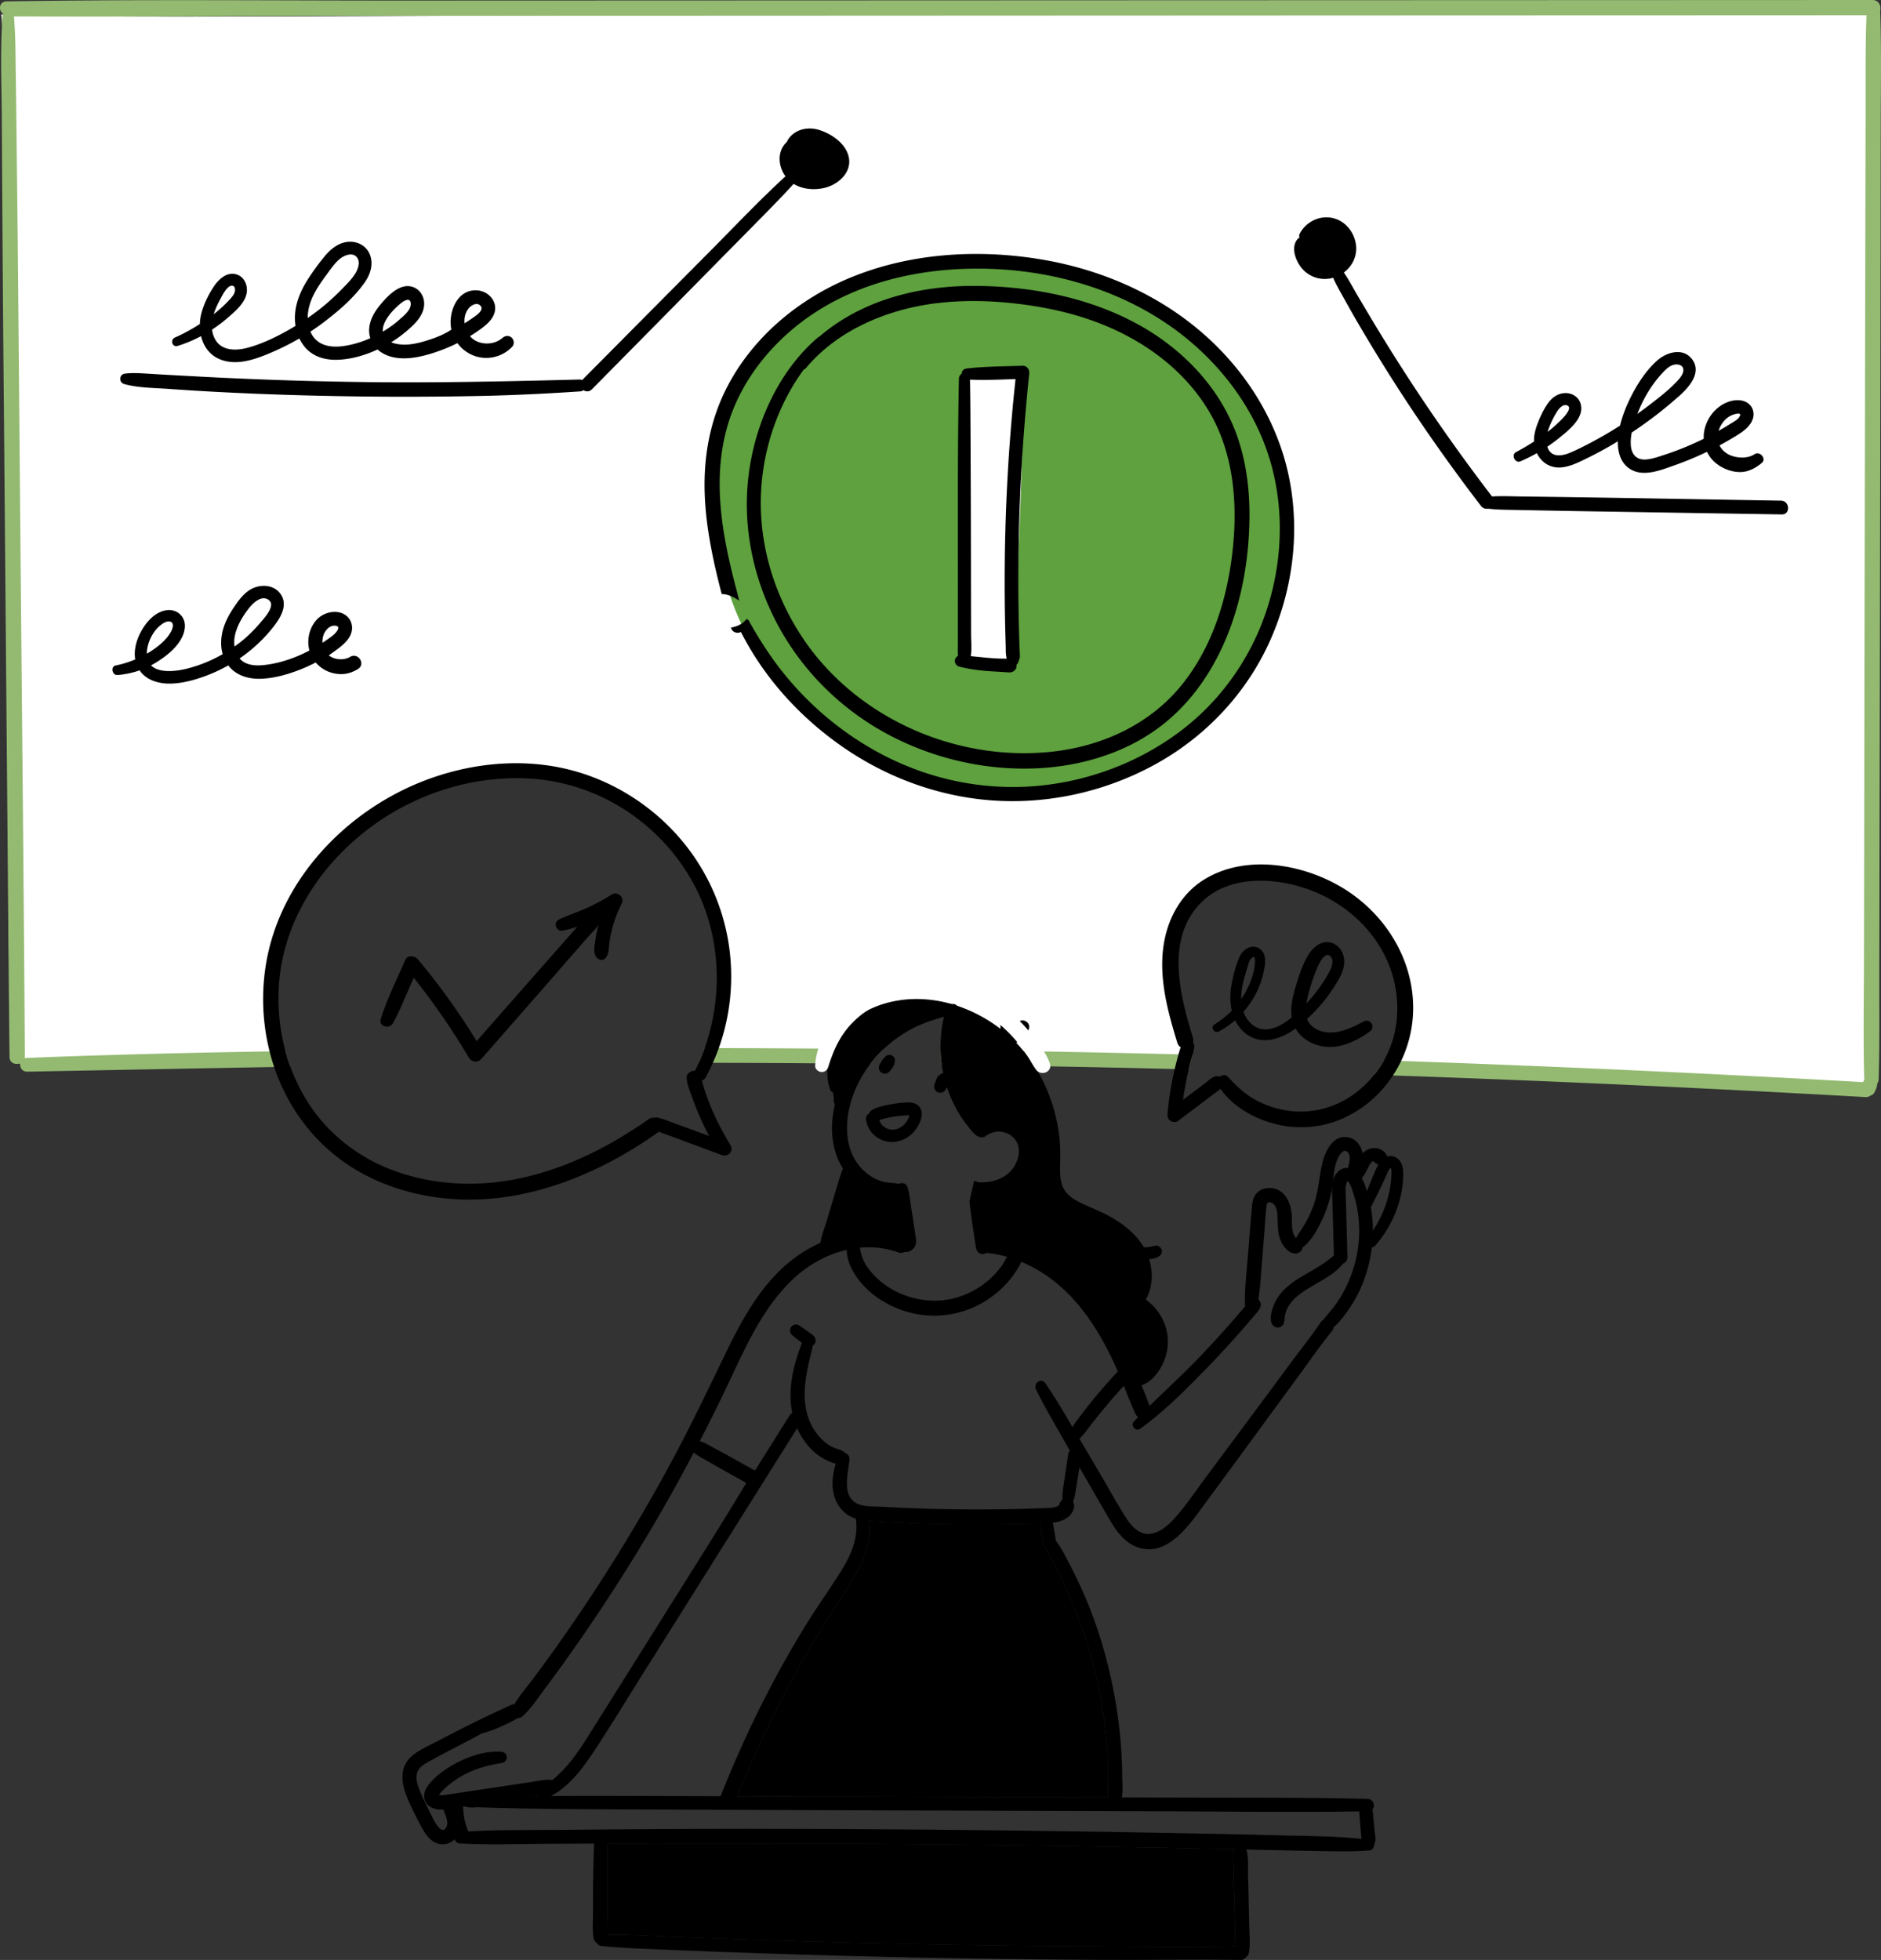 <?xml version="1.0" encoding="UTF-8"?> <svg xmlns="http://www.w3.org/2000/svg" width="13207.52" height="13761.802" viewBox="0 0 13207.52 13761.802"><rect x="0" y="0" width="13207.52" height="13761.802" fill="#333333" stroke="none"/><g id="zakiobi-icono-formacion-02" transform="translate(-482.043 -204.9)"><path id="Trazado_1" data-name="Trazado 1" d="M4361,12704.1c-50.7-7.7-103.1,6.3-153.2,13.9q-73.65,11.1-147.4,22.1-153.3,22.95-306.6,46c-49.1,7.4-98.1,15.7-147.4,22.1-13.7,1.8-27.1,2.9-40.8,1.2,1.8-4.9,6.3-12.9,9.1-15.9,6.4-7.1,13.1-13.9,19.9-20.5a538.668,538.668,0,0,1,47.3-42.1,699.393,699.393,0,0,1,99.6-65.2c80.9-43.5,172.5-67,262.6-81.8,50.6-8.3,46.7-76.8-4.6-79.3-99.9-4.8-196,22.5-285.5,65.6-84.1,40.5-175.5,100.6-230.5,177.5-30.3,42.3-34,99.6,8.1,135.6,32.5,27.8,80.2,30.2,120.7,24.9,118.1-15.4,235.9-35.2,353.7-52.8q103.2-15.45,206.3-30.8c66.6-9.9,142.3-11.5,203.5-40.7C4410.6,12767.3,4396.5,12709.4,4361,12704.1Z"></path><path id="Trazado_2" data-name="Trazado 2" d="M13589.6,7833.2c-55.1,18.9-3396.6-136.1-3396.6-136.1s290.5-290.7-18.2-871.9c-308.9-581.2-1226.2-635.8-1426.1-190.8-199.7,445.1,54.6,899.2,54.6,899.2l-45.5,136.1-1510.2-16.5L7163,7253.7s-273,31.6-382,110.2c-79.8,57.8-198.2,205.9-256.5,281.1L5452,7633.3s117.9-417.7,81.7-726.5c-36.4-308.9-309-1580.4-1834.7-1226.2S2391.1,7642.3,2391.1,7642.3,692.8,7687.8,606,7670.1c-86.5-17.7-58.7-1617.1-58.7-1962.2C547.3,5369,530,430.8,490,306.2c196.3,60.6,13027.6-75,13108.6-65.9,81.7,9.1,45.5,3406,9.1,3850.8C13571.6,4536.3,13644.7,7814.3,13589.6,7833.2Z" fill="#fff"></path><path id="Trazado_3" data-name="Trazado 3" d="M8756.8,7607.9q-109.649-2.85-219.3-5.3-433.5-10.05-866.9-17.2-292.35-5.1-584.6-8.9a799.622,799.622,0,0,0,8.4,103.8q326.1,4.35,652.4,10.3,491.85,8.25,983.4,20.6c32.8.7,65.9,1.4,99,2.2,2.2-10.1,4.6-20.4,7-30.4,6-24.4,13.4-48.7,19.9-72.9Q8806.45,7608.9,8756.8,7607.9ZM5529.2,7564c-33.1-.2-65.9-.2-99-.2q-18.75,52.8-41.7,103.5c33.1.2,65.9.2,99,.2,75.7.2,151.7.5,227.5.7q290.55,1.05,581.2,3.6,148.8,1.05,297.7,2.4a834.831,834.831,0,0,1,92.5-102.8q-180.45-1.8-360.9-3.1Q5926.949,7565.15,5529.2,7564ZM13683.5,278.2c9.1-31.4-9.8-73.3-54.2-73.3q-2562.9,1.05-5125.6,1.9-2550,1.05-5099.7,1.9c-958.4,1-1917.9-9.6-2876.3,5.8-54.2,1-58.5,66.9-21.6,89.9a41.054,41.054,0,0,0-6.7,20.1c-16.5,237-6.2,477.4-4.8,714.9q2.1,357,4.3,714.2,4.65,714.3,11.5,1428.5,11.85,1421.1,24.2,2842.3c4.6,534.5,8.4,1068.9,14.4,1603.2.5,42.9,43.6,56.1,75.3,42.7-5,27.6,12.2,60.2,49.6,59.4q866.7-16.95,1733.1-32.8c38.1-.7,76-1.4,114.1-2.2-13.4-35.9-24.9-72.4-34.8-109.3-37.1.5-74.3,1.2-111.4,1.9-569,9.6-1138.2,23.2-1706.7,46a47.573,47.573,0,0,0-13.4,2.4,64.788,64.788,0,0,0,1.7-14.1c-5.7-952.2-15.3-1904.4-24-2856.9q-12.9-1420.8-25.6-2842-4.35-400.8-9.1-801.5-2.1-196.95-5-393.5c-2.2-135.9-1.2-272.3-12.9-407.7,837.7,4.8,1677.7-4.3,2516.8-4.3q1281.6,0,2563.1-.5L10759,313q1414.351-.3,2828.6-1c-8.4,227.7-5.5,456.1-6,684q-1.05,368.1-1.7,736.5-1.8,736.2-3.1,1472.8-3.3,1465.35-5.3,2931-.75,413.1-1.7,826.6c-.5,274.9-5.7,550.8,2.2,825.7a44.487,44.487,0,0,0-8.4,14.6q-1620.6-92.1-3243.5-148.8c-40-1.4-80.3-2.9-120.6-4.3a726.055,726.055,0,0,1-68.5,101.6q65.851,2.1,131.6,4.6,245.851,8.25,492,17.7,1413.6,54,2826,134.2c14.1.7,24.9-3.1,32.8-9.8a107.586,107.586,0,0,0,13.7-5.5,41.726,41.726,0,0,0,15.1-16.1c7-10.5,11-21.8,15.3-33.6a91.434,91.434,0,0,0,3.4-12.7c1.7-9.8,1.9-12.9,1.9-16.3,5.8-7.7,9.6-17.5,10.1-29.5,7.9-245.2,4.3-491.1,4.8-736.5s1-491.1,1.2-736.5q1.5-736.2,2.9-1473,2.55-1465.35,4.8-2930.7.3-413.1,1.2-826.6C13688.1,813.9,13693.6,545.5,13683.5,278.2Z" fill="#94ba72"></path><path id="Trazado_4" data-name="Trazado 4" d="M9620.6,8939.4c-23.8-29.1-51.2-44.5-60.5-83.3-10.5-43.4-4.1-89.6-9-133.8-8.6-77.5-48.7-162-134.4-174.4-38.2-5.5-78.7,3.6-106.8,31.1-32.2,31.4-35.5,75.3-39.2,117.4-9.1,104.9-17,210-25.5,314.9-9.4,116.8-23.6,234.3-21.8,351.6.8,50.4,79.2,56.1,88.1,6.4,21.1-116.9,25.9-236.8,35.6-355.1q7.351-89.1,14.6-178.2c4.5-54.6,5.5-110.6,13.7-164.8,1.7-11.3,1.6-19.6,12.5-23.8,9.5-3.6,23.2,1.5,30.9,7,32.9,23.5,33,79.2,34.1,114.7,1.6,51.4,1.7,103.2,23.4,151,19.6,43.2,57.7,91.3,110.4,85.8C9615.6,9002.9,9642.5,8966.2,9620.6,8939.4Z"></path><path id="Trazado_5" data-name="Trazado 5" d="M10069.1,8534.8c-19.1-53.1-48.2-116.1-110-128.1-65.7-12.7-110.4,43.3-120.5,101.8-6.6,37.9-3,77.2-1.8,115.4q1.95,64.95,3.9,130,4.351,141.75,8.2,283.6c1.7,60.7,96,55.3,94.2-5.5q-6-212.7-11.5-425.4c-.6-24.8-3.5-50.5.2-75.2,1.1-7.3,7.3-30.5,9.7-30.8,21-2.6,46,92.2,51.1,109.8,57.4,195.4,38.9,412-43.7,597.5-23.1,52-50.6,102.7-83.2,149.3-34.8,49.7-78.2,92.5-112.4,142.5-23.5,34.3,25.8,68.4,56,50.7,53.4-31.4,93.8-82.7,129.5-132.4,36.6-51,69-104.8,94.8-162.2,50.6-112.5,79.3-232.6,86.9-355.5C10127.8,8777.2,10110.9,8651.2,10069.1,8534.8Z"></path><path id="Trazado_6" data-name="Trazado 6" d="M10275,8328c-44.1-18.3-85.2,8.8-108.8,45.4-26.8,41.6-43.4,91.3-62.8,136.6-21.6,50.2-38.3,102-58.5,152.7-15.2,38,39.1,67.5,57.7,29.4,37.4-76.4,77-151,111.2-229.2,6.8-15.6,12.8-33.4,22.5-47.6,2.3-3.4,5-8.5,8.7-10.7,10,11.8,7.7,30.1,7.4,42.5-.4,18.3-1.7,36.5-3.8,54.7-16.3,144.5-74.2,285-167.3,397.2-31.6,38.1,24.2,89.6,57,52.1,123.2-141.1,200.2-328.1,196.2-517.3C10333.7,8390.5,10318,8345.8,10275,8328Z"></path><g id="Grupo_1" data-name="Grupo 1"><path id="Trazado_7" data-name="Trazado 7" d="M10223.3,8327.2c-11.6-33.3-42.7-56.4-77.6-60.2-37.6-4.1-71.3,9.6-97.1,37.3-21.5,23.1-33.3,52.5-45.2,81-5.6,13.4-11.5,27-18.8,39.6-3.3,5.7-7,11.1-10,16.9-6.5,10.2-8.9,13.9-11.2,17.8-11.6,18.8,6.7,47.2,28.8,44a85.283,85.283,0,0,0,42.4-18.4c13.7-10.9,24-26,32.7-41,12.7-21.9,22-45.5,35.2-67.2,2-2.4,3.7-4.7,5.5-6.9,2.1-2.5,4.4-5,6.7-7.3a58.785,58.785,0,0,1,7.9-5.8c23.4,21.8,49.3,35.7,71.5,27.4C10216.8,8376,10231.7,8351.2,10223.3,8327.2Z"></path></g><path id="Trazado_8" data-name="Trazado 8" d="M9951.2,8191.4c-109.3-23.8-166.1,99.7-185.4,185-22,97.3-26.1,195.6-60.1,290.5a825.093,825.093,0,0,1-61.1,131.4c-24.6,42.7-56.2,82.6-76.1,127.6-13.5,30.4,19.7,65.1,49.8,45.1,65.2-43.2,109-123.1,142.4-192.1a874.866,874.866,0,0,0,75.2-235.5c12.4-74.5,10.3-171.3,57.3-234.5,16.6-22.2,39.4-35.7,56.6-7.1,22.5,37.3-4.1,82.7-2.6,121.9,1.8,46.7,62.5,53.7,84.2,17.7C10079.7,8361,10054.7,8213.9,9951.2,8191.4Z"></path><path id="Trazado_9" data-name="Trazado 9" d="M9871.7,8997.2c-68.4,69.4-150.1,113.6-233.9,161.5-85.6,48.8-170.7,111-209.8,204.9-16.3,39.1-41.7,116.2-4,150.6,15.5,14.1,37.7,16.4,54.9,4.7,26-17.7,20.6-49.7,25.5-76.8,16.7-92.9,98.9-151.5,174.4-197,92.7-55.9,202.2-104.7,256.7-203.8C9957.3,9001.7,9902,8966.5,9871.7,8997.2Z"></path><g id="Grupo_3" data-name="Grupo 3"><g id="Grupo_2" data-name="Grupo 2"><path id="Trazado_10" data-name="Trazado 10" d="M9751.2,9494.4c-62.3,94-134,182.9-201.1,273.5q-101.4,136.95-203,274-201.3,271.05-402.9,542.4c-63.3,85.3-123.2,174.5-192,255.3-48.4,56.8-112.4,124.2-190.3,134.5-83.4,11-138.8-56.8-178.8-120.1-57.8-91.3-110-186.7-164.7-280.2q-78.45-133.8-157.5-267.2a51.763,51.763,0,0,0,6.7-5.7c31.2-31.4,56.8-69.5,84.1-104.3q41.7-52.5,84.6-104.3,41.7-50.4,84.9-99.2,22.649-25.95,46-51.5c1.9-2.2,3.8-4.1,5.7-6.2,26.1,65.9,52,131.8,81.7,196.1a72.049,72.049,0,0,0,18.5,25.2c-9.6,10.1-19.4,19.4-29,29.5-26.1,27.1,11.7,73.6,43.1,51.1,162.7-117,306.1-260.1,446-403.1q104.25-106.351,204.2-217.6,49.95-55.351,98.7-111.9c16.8-19.7,33.6-39.3,50.3-59,16.3-19.4,36.4-38.8,45.5-63,13.7-36.9-21.6-76-59-53.4-22.5,13.4-37.6,35.2-54.2,54.9-16.5,19.7-33.3,39.3-50.1,59-31.4,36.2-63,72.4-94.9,107.9q-99.6,111.45-204,218.1c-102.8,105.5-211.2,204.7-316.4,307.5-16.8-48.9-36-97.3-56.1-145.2,31.6-11.5,57.8-27.3,81.7-52.3,22-22.5,40.7-48.9,56.3-76.2,33.1-58.5,49.9-127.3,46.7-194.4-5-110.7-65.4-215-154.6-279,50.6-88.7,53.2-200.9,18.9-297.2-45.8-129.4-155.3-221.9-272.5-286.7-57-31.4-117.4-55.1-176.6-82.2-50.8-23.5-105.9-50.8-138.1-98.7-37.1-55.8-34.3-126.8-33.1-191.3,1.7-70.2,1-139.5-8.4-209.2-23-167.3-80.5-331-171.4-473.1a998.518,998.518,0,0,0-76.2-105.2c-16.5-20.4-34-39.8-52.3-58.7,6.2-2.9,10.8-6.9,16.5-11.7,3.4-2.9,6.7-5.8,9.8-8.9,6-6.5,11.7-13.4,17.7-19.9,11.7-13.2,23.3-26.6,35-40,12.9-14.9,16.5-39.1,4.8-55.8-11.7-16.3-33.1-25.9-53-18.9a219.732,219.732,0,0,0-54.4,28.8,44.819,44.819,0,0,0-13.2-23.7c-8.1-7.4-21.3-12.7-32.6-11.5-24.4,2.4-42.4,22.1-41.7,47,0,5.5.2,10.8.2,16.3a1049.5,1049.5,0,0,0-304.9-162.3,36.865,36.865,0,0,0-26.6-12.2H7163c-124.4-35.2-255-45.5-382.5-23.3-147.9,25.6-292.4,94-385.1,215.7a534.255,534.255,0,0,0-70,122.2,449.843,449.843,0,0,0-29.2,103.5c-9.6,59.7-6.2,121,13.4,179.8a37.6,37.6,0,0,0,22.3,23.7c.7,10.8,1.7,18.5,2.6,26.1.7,7.7,2.2,15.3,1.9,23-.2,7.9,0,14.1,2.6,22a52.138,52.138,0,0,0,5.5,12.5c-36.7,153.1-28,314.2,55.8,450.3-30.7,81.5-52.5,165.4-77.2,246.8l-38.4,128c-12.9,42.4-32.8,88.4-38.8,132.5a36,36,0,0,0-3.8,14.6,973.124,973.124,0,0,0-157.2,88.7c-237,165.1-382.5,427.3-505.5,681.6-134.2,277.5-266.8,555.1-414.9,825.7q-225.45,412.351-481.7,807.5-142.05,218.55-292.9,431.2-77.7,108.9-157.7,216.4c-46.3,62.3-99.2,122.5-139.3,189.3a27.85,27.85,0,0,0-18.2,2.4c-124.4,56.8-247.6,115-369.1,177.6q-93.15,47.4-185.5,95.4c-50.3,26.1-102.6,49.8-145.7,87.2-103.3,89.9-67.6,219.5-17.7,328.1,27.1,59.2,56.1,117.9,87.5,175,24.4,44.3,54.9,90.1,103.8,109.1,46,18,93.5,4.6,126.6-27.3a140.933,140.933,0,0,0,27.6-36.7c2.4-4.5,4.3-9.1,6.2-13.7,23.7-59.7,6-126.8-19.9-183.3-10.5-23.5-33.8-39.3-60.4-30.7-24.2,7.7-39.3,35.7-30.7,60.4,12.5,35.5,38.8,85.6,16.8,122.2-16.8,27.8-37.4,15.1-54.2-5.3-29.5-35.5-48.6-82-69.3-123-22.8-44.8-45.1-90.6-63.3-137.6-15.1-39.1-31.2-86-13.7-127.3,14.6-34.8,52.2-55.9,83.9-73.3,92.8-51.5,187.7-99,281.4-148.8q42.75-22.649,85.1-46A878.2,878.2,0,0,0,4000,12328c35.7-16.3,71.7-33.1,105.9-52.5,4.1-2.4,8.6-4.8,13.2-7.2a51.423,51.423,0,0,0,31.9-12.7c57-50.8,99.7-116.2,145.2-177.4,45.8-61.4,91.1-122.9,135.9-185.3q134.85-187.649,263.1-380.6,254.55-382.2,480.8-782.5,91.35-161.851,177.6-326.2c26.6,24.2,63.5,41,93,58,35.9,20.9,71.9,41.9,108.3,62.3l109.1,60.9c19.2,10.8,38.6,21.6,58,32.4-125.4,210-255.5,417.3-385.6,624.3q-344.85,549.3-689.8,1098.7c-51.3,81.5-101.9,163.5-162.7,238.5-60.9,75.3-133,138.5-213.1,193.2-15.8,10.8-18.7,29.5-12.9,44.6,6.2,16.8,22.8,29.2,44.1,21.1a397.855,397.855,0,0,0,47.9-21.6c139.2-72.4,236.3-212.6,320.2-341,117-179.3,228.2-362.1,342-543.1q349.8-556.95,699.8-1113.8,183.75-292.351,367.4-584.8c27.1,60.6,65.2,117,114.1,161.8,29.5,26.8,63.8,50.3,100.4,66.6,17,7.7,37.1,16.3,57,20.4-34,105.5-36.9,228.2,36,316.8,28,34.3,64.2,56.3,104.5,69.5a319.983,319.983,0,0,0,56.8,12c11.3,1.4,22.5,2.4,34,3.6,62.1,5.8,124.9,7.9,187,11q446.1,21.6,892.8,9.8c40.3-1,81.5-.5,122.7-1.7,30.2-.7,60.4-2.6,89.6-6.7,3.8-.2,7.7-1,11.5-1.4,62.3-9.6,123-37.6,137.3-104.7,14.4-66.4-88-87.5-103.1-21.3-1.4,6.7-9.3,10.8-20.4,14.9-19.2,7.2-39.6,8.2-59.7,8.9-63.3,3.1-126.8,5-190.3,6.7q-193.35,5.1-386.8,3.6-193.35-1.05-386.8-8.9c-65.4-2.6-130.6-5.8-196-9.1-53.7-2.9-116.7,1.2-167.8-17.7-125.6-47-74.3-218.6-65.2-314.4,2.2-22.5-14.1-41-32.4-46.7-19.9-21.1-50.3-24.2-78.4-36.9a288.989,288.989,0,0,1-77.4-52c-48.6-45.3-83.6-104.3-104-167.3-52.7-163.7-2.9-336.5,35.7-498,8.6-6,16.1-14.4,17.3-25.6a71.7,71.7,0,0,0,1-12.2,47.964,47.964,0,0,0-7-21.3,56.609,56.609,0,0,0-12-13.4c-4.1-3.1-8.1-6.2-12.2-9.3-8.9-6.2-17.7-12.7-26.6-19.2-20.1-14.4-40.3-28.3-61.1-41.7-8.1-5-23-5.8-31.9-2.4a41.3,41.3,0,0,0-21.1,16.1c-11.5,16.5-9.8,40.7,5.8,54.4,16.1,13.9,32.4,27.1,48.9,40,7.2,5.7,14.6,11.5,21.8,17-60.6,152.9-102.1,328.1-68.3,491.8a45.238,45.238,0,0,0-18.7,17.3l-243,386.8c-4.3-2.4-8.9-4.6-13.2-6.9-19.4-11-38.8-21.8-58.2-32.6l-109.1-60.6c-36.4-20.4-73.1-39.8-109.8-59.4-30.4-16.5-63-37.4-97.5-46.7q104.55-202.05,201.8-407.9c119.1-251.9,235.1-515.3,436.2-714,109.8-108.6,247.1-188.1,393.8-221.5.5,94.9,59.9,189.1,122.2,255,76.5,81,175.7,138.8,280.9,173.5,208.1,69,442.2,30,617.6-101.1,46.7-34.8,89.9-74.8,126.6-120.1a699.751,699.751,0,0,0,54.4-77.4c9.1-14.9,18.5-30,23.5-46,101.4,41.9,195.6,102.3,278.8,175.9,163.7,145.2,279.9,335.5,372,532.3,9.6,20.6,18.9,41.5,27.8,62.3-13.4,12.5-25.6,26.4-37.6,39.8-14.6,16.1-29,32.4-43.4,48.6-30.4,34.5-60.4,69.8-89.6,105.2q-42.75,52.05-82.9,105.7c-22.1,29.2-45.8,58.7-65.4,90.1-60.9-103.3-121-207.3-189.3-306.1-29.5-42.7-87.7-1.9-66.1,42.7,52,108.1,112.9,211.4,172.3,315.6q89.1,156.45,178.8,311.8c57.8,99.7,114.6,200.1,173.3,299.3,47.9,80.8,107.9,158.2,201.8,185.5,200.8,58.5,349.7-161.3,449.9-297.4q211.05-286.5,421.3-574,118.2-161.851,237-323.3c80.3-108.8,156.7-221.9,242.5-326.4C9879.5,9495.1,9792.2,9432.3,9751.2,9494.4ZM7603,8395.7c-32.1,52.3-85.6,85.1-144,100.4-35.9,9.6-74.3,12-111.4,9.8a40.084,40.084,0,0,0-26.6-7.7c-1.7,8.6-3.8,17.5-5.7,26.4q-12.9,57.9-26.1,115.8c12.2,108.3,28.3,216.7,45.3,324.5,4.1,25.6,23.2,47,50.8,45.3a48.755,48.755,0,0,0,23-7.9,782.605,782.605,0,0,1,145.7,27.6c-15.6,22.5-27.8,49.6-42.4,69-27.1,35.7-57.8,69-91.8,98a595.855,595.855,0,0,1-232,122c-177.4,47.9-378.9,1.4-520.3-114.8-42.4-35-79.8-75.5-108.1-122.7-22.1-37.1-33.3-75.3-39.3-116,19.7-1.7,39.5-2.6,59.2-2.6a629.4,629.4,0,0,1,211.9,36.4c15.8,5.5,30.2,2.9,41.2-4.1,34.8,5.7,71.7-18.9,80.1-55.9,4.8-21.1.2-42.4-2.9-63.5-3.3-22.3-6.9-44.8-10.3-67.4-6.5-42.4-12.9-84.8-19.7-127.3-7.4-45.5-11-94.4-24.7-138.5-9.6-30.9-40.5-36.4-62.8-24.5-33.5-9.1-62.6-6.7-91.3-12.2a292.169,292.169,0,0,1-77.7-26.8c-50.1-25.6-93.2-64.7-125.1-111.2-73.3-107.1-80.5-245.4-55.1-369.3,24.2-118.4,77.7-228.9,151-324.3a834.831,834.831,0,0,1,92.5-102.8,889.948,889.948,0,0,1,145.3-112.2c86.5-53.7,181.2-88.9,279-114.8-17,65.4-23.3,137.1-24.5,203.5-.2,9.6-.2,19.2,0,28.5a799.622,799.622,0,0,0,8.4,103.8c2.6,20.1,6.2,40,10.3,59.7a39.742,39.742,0,0,0-22.1,10.5c-14.1,9.4-17.7,13.9-20.4,19.7-5.3,12.7-7,16.8-8.4,21.1-2.9,6.7-5.3,13.9-7.7,20.8-1.7,4.6-3.8,9.1-4.5,13.7-1.7,10.6-.2,23.3,6,32.1,2.4,2.9,4.8,5.7,7.2,8.6a31.464,31.464,0,0,0,15.1,8.6,25.117,25.117,0,0,0,11,2.4,35.12,35.12,0,0,0,16.5-1.7c10.8-4.1,20.1-11,25.4-21.6,2.6-5.5,5-10.8,7.7-16.3a896.759,896.759,0,0,0,82,180.7,800.736,800.736,0,0,0,67.1,95.9c25.6,31.9,56.8,81.5,103.5,75.5,8.4-1.2,17.7-5,24-11.5,45.8-28.8,85.1-34.3,129.7-21.6,39.3,11,78.1,43.4,91.8,84.6C7646.2,8294.3,7631.3,8349.9,7603,8395.7Z"></path></g><path id="Trazado_11" data-name="Trazado 11" d="M6765.4,7658.7c-1.4,11.5-5.5,22.8-10.8,33.1a67.268,67.268,0,0,1-6,10.3c-3.1,4.6-6.2,9.4-9.6,13.7-17,19.7-23,23.5-30.2,25.9-3.6.7-7.2,1.4-10.8,2.2a36.486,36.486,0,0,1-16.8-2.6,22.91,22.91,0,0,1-10.1-5.3,33.615,33.615,0,0,1-12-11.7c-1.4-3.4-3.1-6.7-4.6-10.1a32.436,32.436,0,0,1-1.7-16.3,33.118,33.118,0,0,1,4.1-16.5c4.1-6.5,7.9-12.7,11.7-19.2,5.8-9.6,11-19.4,18.7-27.6a45.285,45.285,0,0,1,7.4-6,35.884,35.884,0,0,1,10.8-10.8c2.9-1.4,6-2.9,9.1-4.3a31.328,31.328,0,0,1,14.9-1.4,18.509,18.509,0,0,1,10.1,2.2,27.655,27.655,0,0,1,13.7,7.7c2.2,2.6,4.3,5.3,6.5,7.9a27.338,27.338,0,0,1,5.3,13.9A27.886,27.886,0,0,1,6765.4,7658.7Z"></path><path id="Trazado_12" data-name="Trazado 12" d="M6930.5,7968.8c-25.9-24.9-63.8-24.2-97.1-22.3-39.1,2.4-77.9,8.4-116.5,16.3-39.5,7.9-80,17-115,37.9a34.448,34.448,0,0,0-15.8,21.3c-14.6,8.4-25.2,24.2-23.3,41.5,7,61.6,45.5,114.1,100.9,141.2,56.1,27.3,117.7,24,172.6-4.1,52.5-26.6,92.3-77.2,110.7-132.3C6958.6,8034.5,6958.1,7995,6930.5,7968.8Zm-63,67.4a134.359,134.359,0,0,1-3.6,13.2c-.7,1.4-3.1,7.7-3.8,8.9a128.671,128.671,0,0,1-6.7,13.4c-1.4,2.4-2.9,4.8-4.3,7.4a191.1,191.1,0,0,1-20.1,24.2c-10.8,8.9-15.3,12.2-20.1,15.3-4.1,2.6-8.4,5-12.7,7.4a207.59,207.59,0,0,1-21.3,7.9c-14.9,2.6-19.7,3.1-24.7,3.4-1.9,0-10.5-.7-9.3-.2-3.6-.7-7-1.2-10.5-1.9-1.4-.2-9.8-2.6-11-2.6a120.011,120.011,0,0,1-13.2-5.8c-2.6-1.4-5-2.6-7.4-4.1-10.3-7-12.9-9.1-15.6-11.5-3.8-3.6-7.7-7.2-11.3-11.3-1.9-2.6-3.8-5-5.5-7.7-8.6-16.5-9.8-19.7-10.8-23,17.7-5.5,35.7-10.1,53.7-14.1,24.7-5.5,48.6-9.6,74.1-12.7,25.4-2.9,51-5.7,76.4-6.5C6867.5,8035.9,6867.5,8036.2,6867.5,8036.2Z"></path></g><g id="Grupo_4" data-name="Grupo 4"><path id="Trazado_13" data-name="Trazado 13" d="M8599.1,8951.4a90.734,90.734,0,0,0-10.5,1.5c-3,.6-9.3,1.8-9.9,1.9-4.5.9-8.8,2-13.2,3.3-27.8,4.6-36.9,4.8-45.9,4.4-11.8-1.2-16.3-1.9-20.7-2.8s-8.9-1.9-13.2-3.1c-14.5-5.1-22.5-8.6-30.2-12.9a86.409,86.409,0,0,1-9.6-5.7c-10.2-8.1-13.6-11.1-16.8-14.2-5.1-5.2-11.9-12.8-6-5.8-12.6-15-33.8-23.9-51.8-11.3-15.7,11-23.8,35-11.3,51.8,30.2,40.6,72.3,68,121,81.2a211.854,211.854,0,0,0,69.1,6.6c28.4-2,59.6-8.2,80.3-29.2C8655.2,8991.5,8631.9,8950.8,8599.1,8951.4Z"></path></g><path id="Trazado_14" data-name="Trazado 14" d="M8037.9,10375.5c-23.6-4.8-50.8,11.2-54.6,36-9.1,59.7-18.4,119.4-27,179.2-4.2,29.3-9.4,58.6-12.5,88-3.2,31.1-2.2,62.2-4.5,93.2-1.4,18.7,7,37,27.1,41.1,18.9,3.9,36.7-8.8,41.1-27.1,7.2-30,17.6-59.1,23.6-89.3,5.8-29,9.7-58.4,14.5-87.6,9.8-59.6,18.9-119.3,28.2-178.9C8077.8,10405.4,8063.2,10380.7,8037.9,10375.5Z"></path><path id="Trazado_15" data-name="Trazado 15" d="M6464.1,11302.4c-75,123.9-156.8,243.5-231.5,367.7q-114.3,189.149-218.8,384.2a7757.474,7757.474,0,0,0-355.2,763.1c-6.7,16.3-13.4,32.8-19.9,49.4-10.8,27.6-48.9,36.2-73.1,24-28-14.4-34.8-46-24-73.3q90.6-229.351,194.4-451.8c122.7-262,259.8-517.5,412.2-763.4,75.3-121.8,159.1-237.5,234.9-358.8,70.5-112.6,127.5-234.6,108.8-370.5-1.4-50.3,74.5-62.3,85.3-16.1a248.679,248.679,0,0,1,5,26.6C6606.7,11033.3,6540.6,11176.1,6464.1,11302.4Z"></path><path id="Trazado_16" data-name="Trazado 16" d="M7895.2,11022.3a85.152,85.152,0,0,1-1.7,21.8c-7.4,33.3-52.3,45.5-73.8,19.2-14.9-23.5-17.3-44.3-20.6-65.4-2.6-15.8-5.3-31.9-7.9-47.9-2.4-15.6-5-31.4-6.5-47.2-1.9-16.1-2.9-32.4-1.9-48.7,1.2-19.7,11.3-36,31.6-39.8,19.7-3.8,36.4,7.7,43.6,25.6,7.4,18,12.5,36.9,16.3,56.1,3.4,14.9,5.8,30.2,8.4,45.1,2.6,15.8,5.5,31.9,8.1,47.7C7892.8,11000,7895,11011.2,7895.2,11022.3Z"></path><path id="Trazado_17" data-name="Trazado 17" d="M8359,12825.3a236.945,236.945,0,0,1-6,27.1c-10.8,37.4-76,52.3-85.3,4.8a285.063,285.063,0,0,1-4.6-32.1c-6-58.7,1-120.8-.2-179.3q-2.1-105.75-11-210.9a3240.875,3240.875,0,0,0-146-720.7c-38.1-117.2-82.9-232-133-344.4-24-54.2-49.9-107.4-76.9-160.1-24.9-48.9-53.5-96.6-76.2-146.4-3.8-7.9-7.2-15.6-10.3-23.2-7.7-18.7,4.3-40.7,21.3-48.9,19.9-9.3,38.6-1.4,51.5,14.4,4.6,5.5,8.9,11,12.9,16.8,39.1,51.8,69,111.4,98.5,168.5,32.8,62.8,63.5,127,92.3,191.7,101.9,228.9,173.3,471.4,219.3,717.3a3299.654,3299.654,0,0,1,48.2,371.5q6.75,94.95,7.9,189.8C8362.1,12712.9,8367.6,12772.6,8359,12825.3Z"></path><path id="Trazado_18" data-name="Trazado 18" d="M8263.1,12825.1q-309.6-1.05-618.8-1.9-993-3.3-1985.7-5.7a7746.7,7746.7,0,0,1,355.2-763.1q104.25-195.149,218.8-384.2c74.8-124.2,156.5-243.8,231.5-367.7,76.5-126.3,142.6-269.2,118.2-418.9,62.1,5.8,124.9,7.9,187,11q446.1,21.6,892.8,9.8c40.3-1,81.5-.5,122.7-1.7,1.4,15.8,4.1,31.6,6.5,47.2,2.6,16.1,5.3,32.1,7.9,47.9,3.4,21.1,5.8,41.9,17.3,60.6,26.1,54.6,54.7,102.3,79.6,151.2,27.1,52.7,53,105.9,76.9,160.1,50.1,112.4,94.9,227.2,133,344.4a3246.575,3246.575,0,0,1,146,720.7q9,105.3,11,210.9C8264.1,12704.3,8257.1,12766.4,8263.1,12825.1Z"></path><path id="Trazado_19" data-name="Trazado 19" d="M10118.9,12910.2c-6.5,7.4-16.3,12.2-29.5,12.5-21.1.5-41.9.7-63,1-435,7.2-870.7,1.2-1306-.5q-1213.65-3.9-2427.4-7.9-610.05-1.8-1219.9-4.8c-407-1.7-813.9-1.7-1220.7-14.9-46.3-1.4-51.8-71.7-4.3-72.9,136.6-3.6,273.2-5.5,409.8-6.7,30.7-.5,61.4-.5,92-.5,289-1.9,578.1,0,866.9.7q162.45.3,325,.7c38.8,0,77.9.2,116.7.5q993,2.1,1985.7,5.7,309.6,1.05,618.8,1.9c31.9,0,64,.2,95.9.2q252.75.75,505.2,1.7c406.7,1.2,813.7-1.7,1220.2,8.9C10126.8,12837.1,10140.4,12886.7,10118.9,12910.2Z"></path><path id="Trazado_20" data-name="Trazado 20" d="M3906.3,12826.9a36.333,36.333,0,0,0-34.5-20.7c8.5.4,6.9.3-4.8-.5a30.577,30.577,0,0,0-12,2.8c-12.7,4.7-18.4,6.5-24.2,8-2.2.6-7.8,3-9.9,2.3-6.7,1-13.1,1.6-19.4,2-5.9.3-11.9.4-17.8.5-3,0-5.9,0-8.9-.1-12.1-.8-19.1-.9-26.2-1.1,2.7.3,1.1.2-8.6-.5-1.4,0-11.5-.6-4.4.2-14.6-1.7-28.1,4.6-33.2,19.1-5,14.1,1.4,28.2,14.1,35.6,2.4,1.5,5.4,3.6,8.4,5.6,2.9,1.6,6,2.9,9,4.2,8.2,3.5,16.8,7.1,25.6,8.7a212.15,212.15,0,0,0,46.4,3.6c15.6-.6,31-3.2,46.1-6.6a189.84,189.84,0,0,0,19.6-5.5c3.2-1.1,6.4-2.2,9.5-3.5a38.15,38.15,0,0,0,16.6-10.7c6.8-10.2,7.8-11.4,2.9-3.6C3910.9,12856.5,3912.1,12839.2,3906.3,12826.9Z"></path><path id="Trazado_21" data-name="Trazado 21" d="M3757,13030.5c-3-9.1-5.6-18.3-8.1-27.6q-2.1-7.95-3.9-15.9c-.6-2.7-1.2-5.4-1.7-8-1.5-8-2-10.7-2.4-13.4-.8-4.7-1.4-9.5-2.1-14.2-1.2-9.5-2.1-19-2.9-28.6-1.8-22.8-3.8-46.6-15.7-66.5-9.7-16.3-39.7-21.8-51.8-4.4-8.5,12.2-14.6,23.5-15.9,38.6-1.1,11.6-2.4,23.5-2.1,35.2.5,20.4,3.3,41.1,6.8,61.1,4,22.5,8.7,44.9,15.2,66.9,2.7,9.2,5.7,18.3,8.9,27.3,5.2,14.3,9.8,31.1,22.6,40.3,12.6,9,25.8,14,41.3,8.9,13.7-4.5,26-16.9,28.2-31.5C3777.3,13074.6,3764.3,13052.9,3757,13030.5Z"></path><path id="Trazado_22" data-name="Trazado 22" d="M10132.3,13149.6c-.2,23-12,46.5-33.3,48.2-118.6,9.8-237.5,6-356.4,4.3-114.8-1.7-229.6-4.6-344.4-7l-164.7-3.6c-28-.7-56.3-1.4-84.6-1.9q-225.75-5.1-452-9.8-1243.5-24.45-2487.1-29.5-625.2-2.55-1250.1-1c-70.2,0-140.5.3-210.7.5-31.9,0-63.5,0-95.4.2q-159.6.3-319,1.2c-208,1-417.5,9.3-625.3-2.2-45.8-2.4-50.1-76.2-3.1-80.1,232.7-18.5,468.1-12.7,701.3-15.3q350.55-3.9,701.5-5.8c833.1-4.8,1666.7.2,2499.8,10.3q624.75,7.5,1249.9,20.1c208.3,4.1,416.5,8.2,624.8,14.1,185.5,5.3,373.2,3.8,558,24.2-1.4-16.8-2.4-28.3-3.4-39.8-1.9-21.6-3.8-43.4-5.5-65-3.6-46.5-10.1-94-4.6-140.4,2.4-18.9,21.3-31.9,38.8-33.6,18.2-1.9,36.9,11.7,42.2,29,13.7,43.9,15.1,91.6,19.6,137.1,2.4,22.3,4.3,44.8,6.5,67.1C10137.6,13095.2,10146.5,13128.5,10132.3,13149.6Z"></path><path id="Trazado_23" data-name="Trazado 23" d="M4750.2,13789.3c-.7,9.1-1.4,18.2-2.6,27.1-3.4,24.9-29.2,40.3-52.3,39.1a44.9,44.9,0,0,1-19.9-5.8c-14.4-7.7-23.3-23-26.1-40.5-9.1-57.5-3.1-120.3-3.4-178.6-.2-59.4,0-118.9.2-178.6.5-59.4,1.7-119.1,3.3-178.6.7-27.8,1.4-55.6,2.4-83.4.5-13.2.5-26.6,1.7-40,1.2-18.2,4.1-36.2,11.7-52.7,16.3-34.3,62.8-25.2,75.5,5.7,6,14.6,7.9,30.4,8.1,46.7.5,15.6-.5,31.6-.7,46.5-.2,27.8-.2,55.6-.5,83.4q-.3,89.1-.2,178.3c-.2,59.7,0,119.1.5,178.6C4748.6,13686.7,4753.1,13738.7,4750.2,13789.3Z"></path><path id="Trazado_24" data-name="Trazado 24" d="M9232.1,13944.6c-6.7,12.9-19.4,22.3-38.6,22.1-328.3-4.8-657.4,1.2-986-.5q-875.4-4.351-1750.8-27.1-438.9-11.1-877.9-27.6c-145.5-5.5-290.7-11-436-17.3-146.9-6.2-294.3-10.5-440.5-25.9-13.4-1.4-22.3-8.9-26.8-18.7-11.3-23.2,1.4-59.9,32.6-60.2,14.1-.2,28-.2,42.2-.2,150.8,0,302.2,9.3,453,15.3q244.8,9.75,489.6,18,871.8,29.1,1744.3,41.7,439.05,6.149,878.4,7.7c280.4,1,562,5.5,842.5-1.4,10.1-.2,19.9-.5,30-.7C9231.4,13868.4,9247.2,13915.6,9232.1,13944.6Z"></path><path id="Trazado_25" data-name="Trazado 25" d="M9158,13870.5c-280.4,7-562,2.4-842.5,1.4q-439.35-1.5-878.4-7.7-872.55-12.149-1744.3-41.7-244.8-8.25-489.6-18c-150.8-6-302.2-15.3-453-15.3,2.9-50.6-1.7-102.6-2.2-152.7q-.75-89.1-.5-178.6,0-89.1.2-178.3c.2-27.8.2-55.6.5-83.4.2-14.9,1.2-30.9.7-46.5,70.2-.2,140.5-.5,210.7-.5q625.2-1.05,1250.1,1,1243.5,5.1,2487.1,29.5c150.8,2.9,301.5,6.5,452,9.8a36.221,36.221,0,0,0-5.3,13.4c-6.2,30.7-2.4,63.8-1.7,95.1.5,27.6,1.2,55.1,1.7,82.7,1.7,60.9,3.6,122,5.3,182.9q2.1,88.8,4.8,177.1C9154.9,13783,9153.5,13827.6,9158,13870.5Z"></path><path id="Trazado_26" data-name="Trazado 26" d="M9250.8,13918a38.979,38.979,0,0,1-18.7,26.6c-22.5,14.4-57.8,8.9-65.4-21.8a336.335,336.335,0,0,1-8.6-52.2c-4.6-42.9-3.1-87.5-4.3-129.7-1.7-59-3.4-117.9-4.8-177.1-1.7-60.9-3.6-122-5.3-182.9-.5-27.6-1.2-55.1-1.7-82.7-.7-31.4-4.6-64.5,1.7-95.1a34.589,34.589,0,0,1,5.3-13.4c17.7-30.9,70.2-33.6,84.6,1.9,17,63.5,10.5,130.4,12,189.3,1.7,59,2.9,118.2,4.3,177.1,1.2,61.1,2.6,122,4.1,183.1C9255.3,13798.6,9262.1,13861.4,9250.8,13918Z"></path><path id="Trazado_27" data-name="Trazado 27" d="M4644.8,6603.8c-47.9,25.7-81.5,76.8-117.1,117.2q-51.15,57.9-102.2,116-108.15,122.7-216.2,245.3-190.5,216.3-380.2,433.3a4867.147,4867.147,0,0,0-411.4-573.1c-23.1-27.7-73.2-35.9-90.7,4.5-58.8,136.1-128,272.2-171.6,414.1-15.7,51,60.5,71.8,84.8,29.7,36.2-62.8,63.6-130.5,92.7-196.8l54.3-123.9a5027.459,5027.459,0,0,1,389.1,564.2c17.4,29.3,62.2,32.5,84.3,7.2q213.6-243.6,427-487.5l211.1-242q52.8-60.45,105.5-121c35.3-40.4,82.5-81.2,101.7-131.8C4720.9,6619.3,4683.8,6582.9,4644.8,6603.8Z"></path><path id="Trazado_28" data-name="Trazado 28" d="M4776.5,6486.4c-56.1,35-114.3,67-174.6,94.1-62.2,28-127,49.9-189.3,77.5-19.1,8.5-32.4,25.7-27.9,47.6,3.8,18.7,22.4,37.6,43.3,34.2,71.6-11.8,141.2-38,207.2-67.6,22.6-10.1,44.8-20.8,66.9-31.8-7.5,22.2-14.5,44.6-20.3,67.4a870.42,870.42,0,0,0-19.4,99.8c-5.1,37.5-17.1,87,8.2,119.3,15.6,19.9,44.1,25.6,62.7,5.3,25.9-28.2,22.3-68.9,27.1-104.6A884.811,884.811,0,0,1,4779,6731c15.7-62.9,38.7-122.9,68.2-180.6C4869.9,6506.4,4817.9,6460.6,4776.5,6486.4Z"></path><path id="Trazado_29" data-name="Trazado 29" d="M5611,8245.7c-46.8-77.1-89.8-156.6-125.6-239.4q-27.15-62.85-49.6-127.7c-15.1-43.7-24.1-91.4-44.4-132.8-21.8-44.3-91.4-16.3-88.1,28.6,3.6,47.9,25.6,98.3,41.5,143.3q22.8,64.65,50.3,127.4,30.45,69.6,66.2,136.5-58.8-21.6-117.4-43.3c-38.1-14-76.3-28.2-114.6-41.8-41.7-14.9-83.8-33.4-126.8-44-49.3-12.2-74.2,61.3-29.3,83.7,37.4,18.7,79,31.1,118.1,46,39.5,15.1,79.3,29.5,119,44.1,79.4,29.3,158.9,58.2,237.8,88.8C5591.5,8332.1,5637.6,8289.5,5611,8245.7Z"></path><path id="Trazado_30" data-name="Trazado 30" d="M5529.2,7564q-18.75,52.5-41.7,103.5c-15.6,35.2-32.8,69.5-51.3,103.3-27.3,49.4-103.8,10.5-78.1-39.8,10.5-21.1,20.9-42.2,30.4-63.8q22.95-50.7,41.7-103.5c5-13.7,9.8-27.3,14.1-41.2,92-288.6,95.4-603.7,1.9-892.5-86-265.1-255-495.9-474.1-666.5C4748,5789,4472.4,5685,4188.6,5670.8c-313.2-15.8-630.3,62.8-904.5,214-474.3,262-836.9,748.5-846.7,1303.1-2.4,133.7,13.7,268.2,48.9,397.4,9.8,36.9,21.3,73.3,34.8,109.3a1276.971,1276.971,0,0,0,123.7,251.9c150.8,236.1,383,407.4,648.6,494.2,284.3,93,590.8,97.3,881,28.5,312.5-73.8,600.9-222.4,862.3-405.8,59.9-42,121,53.4,61.4,95.4q-101.7,71.85-208.8,135.4c-286.9,169.2-604.7,291.9-937.6,325.2-311.3,31.2-637.1-21.6-914.4-169-262.9-139.7-464.7-363.1-584.3-634.9-17.3-38.8-32.6-78.6-46-118.9-12.2-36-23-72.6-32.1-109.5-50.8-201.1-58.7-413.7-24.5-617.4,98-580.2,548.1-1055.8,1083.1-1272.2,318.8-128.7,679.5-172.6,1016.4-95.4C4734.6,5667,4999,5820,5201,6030.4c212.3,221.2,350.4,499.5,397.6,802.4C5636.5,7077.3,5612.6,7331.3,5529.2,7564Z"></path><path id="Trazado_31" data-name="Trazado 31" d="M9074.9,7800.1c.7,21.6-9.1,36.9-23,50.1-13.2,12.5-30.2,22.8-44.8,33.8q-42,31.95-84.4,64c-56.3,42.7-112.6,85.1-169,127.7-15.3,11.7-38.6,8.9-53.7-1.2-17.3-11.7-21.8-30-20.1-49.6a2357.13,2357.13,0,0,1,36.2-249.5c4.3-21.6,8.9-42.9,14.1-64.2,4.3-18.9,9.1-37.6,14.1-56.6,4.1-15.3,8.1-31.2,12.5-46.7,4.6-16.8,9.6-33.3,15.6-49.6,3.6-9.8,7.7-19.4,12.2-28.8,16.3-33.5,55.8-28.5,74.1-5.3a44,44,0,0,1,8.6,34.3A459.616,459.616,0,0,1,8856,7610c-6.5,24.2-13.9,48.4-19.9,72.9-2.4,10.1-4.8,20.4-7,30.4-7,28.5-13.2,57.3-18.9,86-8.4,42.7-15.6,85.3-21.6,128.2,25.9-19.4,51.8-39.1,77.7-58.7,26.8-20.1,53.7-40.5,80.5-60.9,26.8-20.1,59.2-56.3,95.9-44.8C9062.4,7770.9,9074.2,7782.9,9074.9,7800.1Z"></path><path id="Trazado_32" data-name="Trazado 32" d="M10404.6,7295.4a863.939,863.939,0,0,1-84.4,359,850.583,850.583,0,0,1-57.5,101.9c-89.4,136.4-217.4,246.9-373.4,310.8-146.2,59.9-313.7,68.8-465.9,26.6-141.6-39.1-286.4-120.3-371.5-243.5-5.5-8.2-11-16.3-16.1-24.9-12.7-21.6-4.3-46,11.7-60.2,16.1-13.7,39.6-17.5,57.3,1.9,53.4,58.2,109.8,112.6,178.3,152.7,68.8,40,143.1,66.6,221.5,80.5,152.9,27.1,309.4-3.1,441.7-84.6,70.7-43.6,133-99.5,184.8-163.9a723.163,723.163,0,0,0,68.5-101.6c7.2-12.2,13.7-24.7,19.9-37.4,68.1-138.3,86.8-294.5,65-446.5-44.8-310.4-263.2-562.3-544.5-687.9-250.5-111.9-614-147.6-824.7,64.7-251.9,253.3-147.9,649.5-57.3,948.4,3.6,12,3.6,23.2.7,32.8-10.3,34.8-56.1,51.8-86.3,34-10.6-6-19.2-16.3-23.7-31.4-14.9-48.7-29.5-97.6-42.9-146.7-50.6-185.5-84.6-380.4-47.7-571.6,33.1-171.4,124.4-330.5,274.2-424.9,287.6-181.2,683.8-116.5,963.5,47.5C10201.1,6609.9,10409.8,6936.1,10404.6,7295.4Z"></path><path id="Trazado_33" data-name="Trazado 33" d="M10056,7377.6c-83.3,44.7-184.9,93.6-281.8,71.6-36.3-8.2-72.6-26.6-96.3-56a117.835,117.835,0,0,1-18.7-33.2,1125.257,1125.257,0,0,0,204.7-248.1c33.8-55.7,67.2-118.3,53.8-185.4-11.6-58.2-58.5-107.9-120.9-106.2-61,1.6-107.1,51.9-135.4,101.1-35.1,61.2-57.9,133.1-78.5,200.2-22.4,73-42.3,150.4-30.8,226.9-58.9,48.6-128.9,90.6-202.1,82.8-67.1-7.1-114.3-60.7-137-121.7a642.7,642.7,0,0,0,81.9-117.9,621.965,621.965,0,0,0,62.4-173.8c10-50.6,19.1-117.2-30.1-150.9-53.8-36.9-116.9,2.1-140.6,54.6-29,64.1-48,139.7-59.3,208.9-9.1,55.6-9,115.1,3.8,170.7a609.8,609.8,0,0,1-121.3,96.6c-32.6,19.7-1.1,66.8,31.6,49.2a615.843,615.843,0,0,0,113.2-78.5c17.9,37.2,43.5,70.6,78.7,96.8,110.5,82.2,244.7,34.8,345.6-38.7,23.7,41,60.2,74.5,102.7,96.3,143.5,73.8,298.7,12.8,419.1-75.7C10143.9,7415.5,10102.8,7352.5,10056,7377.6Zm-839.1-298.2c6.6-25.8,14.3-51.3,22.2-76.7,7-22.5,12.5-50.6,29.1-68.3,43.1-46,20.2,76.6,16.5,91.7-12.4,51.1-32.2,100.2-57.6,146.3-9.1,16.4-19.2,32.3-29.8,47.8C9196.5,7172.7,9205.1,7125.5,9216.9,7079.4Zm479,14.9c16.2-48.7,34.2-99.3,60.5-143.5,13.5-22.8,43.2-59.1,68.7-29.4,31.2,36.5-1.2,92.9-20.2,126.8-41.3,73.5-92.4,141.2-150.2,202.7C9663.8,7197.7,9679,7145.2,9695.9,7094.3Z"></path><path id="Trazado_34" data-name="Trazado 34" d="M7580.9,2043.1c-235-24.7-2061.7-63.6-2088.9,1544C5464.7,5194.7,6781.6,5667,7308.4,5775.9s2079.8-299.7,2170.7-1453.2c90.8-1153.5-236.1-1534.9-799.2-1880C8116.7,2097.6,7753.4,2061.3,7580.9,2043.1Z" fill="#5ea13e"></path><path id="Trazado_35" data-name="Trazado 35" d="M6392.7,1457a252.587,252.587,0,0,1-73.8,50.6,245.133,245.133,0,0,1-41.2,14.9c-72.9,18.9-158.4,13.7-223.4-26.8a207.066,207.066,0,0,1-45.3-38.1,161.225,161.225,0,0,1-11.5-14.4c-50.6-68.8-60.2-169.2,2.2-234.6a35.307,35.307,0,0,1,6.7-5.5c1.4-3.3,2.4-6.7,4.3-10.1,12.7-23.7,32.6-43.6,55.4-58a181.583,181.583,0,0,1,73.8-26.1c30-4.1,61.1-1.2,90.4,7.4,8.1,2.4,16.5,5.3,24.7,8.4,86.3,32.8,176.6,102.1,188.9,196.5C6450.5,1374.3,6428.2,1421.2,6392.7,1457Z"></path><g id="Grupo_5" data-name="Grupo 5"><path id="Trazado_36" data-name="Trazado 36" d="M12987.5,3720.4c-538.6-8.9-1077.3-19.3-1615.9-26.7l-221.4-3c-63.4-.9-128.2-3.8-191.9.1a13085.167,13085.167,0,0,1-835.9-1228.7q-54.75-91.2-108.7-182.8c-31.4-53.4-60.3-109.8-95.8-160.9,62.9-46.3,97.6-124.1,84.1-202.3-14.6-85.6-75.3-160.3-161.5-180-93-21.3-189.1,26.4-232.5,110-4.8,8.9-4.6,19.2-1,28a32.279,32.279,0,0,0-14.6,10.1c-31.4,36.7-27.1,90.4-10.8,133,14.9,39.8,40.3,77.2,74.3,103.1,55.7,42.1,123.4,53,187,35.1,21.5,50,49.6,97.5,75.9,144.9,30.8,55.5,61.9,110.9,93.9,165.7q94.649,162,194,321.1,200.25,320.55,420.4,627.9,123.75,173.1,253.3,341.8c13.8,18,33,22.9,50.8,19.9,60.3,7.4,122.2,7.5,182.7,8.7l203.5,3.9q203.55,3.9,407,7.1,403.95,6.6,808,13.1l460.8,7.5C13055.3,3817.9,13049.5,3721.4,12987.5,3720.4Z"></path><path id="Trazado_37" data-name="Trazado 37" d="M11157.5,3444.2c40.1-16.9,78.5-36.5,115.9-57.6,31.2,66.1,95.8,108.9,176.4,99.8,54.2-6.1,103.3-29.1,151.8-52.4q71.4-34.2,140.8-72.5c33.7-18.5,66.8-38,99.6-57.9-1.6,77.8,20,157.6,92.6,198.6,92.9,52.5,213.7,1.9,304.9-30a2198.737,2198.737,0,0,0,228.4-95,230.547,230.547,0,0,0,50.7,69.6c57.6,53.6,153.1,87.9,231.1,66,37.8-10.6,73.5-32.5,103.2-57.6,35.2-29.8-14.3-85.8-51.5-61-43,28.6-105.5,28.4-154.1,13.2-39-12.2-73.6-38.8-91.5-75.1,45.2-24.3,89.6-50,132.9-77.5,41.1-26.1,82.1-57.9,99.5-105.1,17.1-46.7-.6-98.8-46.1-121.9-40.4-20.5-92-14.6-132.7,1.8-79.8,32.2-137.9,104.8-158.1,187.8a243.586,243.586,0,0,0-6.4,68.3q-82.5,40.8-168.6,74.3c-36.7,14.2-73.7,27.5-111.2,39.6-40.7,13.3-82.7,28.5-125.7,31.6-68.5,5-102.8-38.2-106.7-103-1.7-28.5,1.2-57.5,6.6-86.2a2928.36,2928.36,0,0,0,339.9-262.8c66.7-59.9,152.2-160.7,84.3-251.4-63.3-84.5-178.7-50.7-245.2,8.3-76.1,67.6-136.7,160.2-182.4,250.4-32.5,64.1-61.7,135-78.8,207q-105.75,67.65-217.1,125.8c-33.9,17.7-68.2,35.2-103,51-35.5,16.2-75.4,33.5-115.2,31.6-42.7-2-65.3-27.6-75.2-60.6,29.3-19.8,58.1-40.4,85.8-63.2,66.3-54.5,182.6-144.3,145.8-245-16.6-45.3-62.8-70.7-109.8-68-48,2.8-87.8,30.5-115.4,68.7-31.2,43.1-55.4,94.8-74.4,144.3-15.6,40.4-27.1,83.5-25.4,127-41.1,26.8-83.5,51.6-126.5,74.3C11090.8,3398.4,11119.7,3460.2,11157.5,3444.2Zm1432.8-286.7c18.3-19.9,40.6-34.9,66.6-42.9,13.1-4,49-13.8,43.4,6.1-7.8,27.9-48.6,47.8-70.7,61.7-26.4,16.5-53.2,32.3-80.2,47.7A185.352,185.352,0,0,1,12590.3,3157.5Zm-506-246.1a821.04,821.04,0,0,1,75.5-92.9c22.4-23.7,49.7-49.2,83.4-54,23.1-3.3,53.4,4.4,58,30.9,5.7,32.5-25.5,67.1-45.6,88.6-56.2,60-124.4,112-189.2,162.2-28.6,22.2-57.9,43.5-87.3,64.6C12006,3040.6,12041.1,2972.8,12084.3,2911.4Zm-732.5,315.2c14.7-44.1,37-89.5,61.4-129.1,13.5-21.9,41.9-57.6,72.6-45.9,61.9,23.6-104.9,160.1-123.2,174.9-4.5,3.6-9.3,7-13.9,10.5C11349.7,3233.4,11350.7,3229.9,11351.8,3226.6Z"></path><path id="Trazado_38" data-name="Trazado 38" d="M1355.3,2902c98.8,26.7,205.6,26.2,307.4,33.5q157.5,11.25,315.2,19.8,312.3,16.8,624.8,25.3,625.05,17.25,1250.4,4.6c234.4-4.8,468-16.3,701.8-32a40.914,40.914,0,0,0,23.5-8.7c17.4,11.3,41.2,12.8,59.8-6q567.6-574.65,1134.5-1149.8c107.3-108.8,215.6-217.2,316.7-331.9,31.5-35.7-19.5-79.8-53.7-49-200.6,180.8-386.7,378.6-577,570.1q-283.65,285.45-567.1,571-161.1,162.45-322.2,324.8a42.478,42.478,0,0,0-19.5-3.9c-414.6,10.8-829.9,20.1-1244.7,19.5-414.9-.6-829.7-11.8-1244.1-31.2-115-5.4-229.9-11.7-344.8-18q-89.1-4.8-178.2-10.3c-59.6-3.6-118-8.6-177.5-1.8C1318.1,2832.7,1313.8,2890.8,1355.3,2902Z"></path><path id="Trazado_39" data-name="Trazado 39" d="M1729.8,2633.7a939.214,939.214,0,0,0,164-68.6c16.6,69,57.7,130.2,127.5,160.6,122,53.2,261.7-.5,375.6-49.8a1762.205,1762.205,0,0,0,187.1-94.5c16.5,34.6,39.5,66.3,68.8,90.4,53.9,44.3,122,60.4,190.7,59.4,98-1.3,198.3-30,289.5-72.3a170.123,170.123,0,0,0,16.8,13.7c95.4,68.3,224.3,52.8,330.6,23.5a1183.334,1183.334,0,0,0,213.5-82c50.5,69.3,134.7,111.2,224.5,102.9,61-5.7,116.3-32.5,159-76.1,17.5-17.8,15.1-48.9-3-65.3-20.3-18.5-46.4-13.5-65.4,2.9-59,51.1-160.3,51.6-217-2.5a126.561,126.561,0,0,1-10-10.7c26.9-16.5,53.2-33.9,78.6-52.6,51.1-37.5,106.3-88.9,97.2-158.9-8.4-64.8-69.8-109.2-132.7-110.6-138.6-3.1-198.1,162.8-173.9,276.1-44.5,30.1-92.4,50.1-141.6,66.7-79.9,26.9-167.3,51.3-251.6,31.6a170.935,170.935,0,0,1-29.1-9.6,856.276,856.276,0,0,0,158.8-124.9c46.9-47,84.7-107.7,69.1-176.4-15-65.8-77.4-106.2-143.5-88.8-63.3,16.7-118.3,76.1-159.2,124.6-43.8,52-79.8,113.6-80.3,183.3a173.621,173.621,0,0,0,8.6,53.5c-64.6,28.7-133.4,49.2-202.9,57.2-90.9,10.4-180-12.5-217.7-103.1,30-19.7,59.5-40.3,88.2-62,106-80.1,215.9-173.7,292.7-283.1,38.6-54.9,61.8-123.4,38.8-189.7-21.7-62.5-80.3-97.9-145.2-96.3-70.6,1.8-128.8,47.3-172.2,99.2-43.8,52.3-84.6,108.8-121.3,166.2-62.6,97.8-103.7,210-85.6,325.2-17,10.3-33.9,20.6-51.2,30.3-88.5,49.7-183.3,95.6-281.4,122.5-83.9,23-189.5,25.8-234.7-63.5a185.422,185.422,0,0,1-18.7-62.9,1048.766,1048.766,0,0,0,112.4-85.3c50-43.5,113.1-96.3,128.9-163.9,13.1-56.3-12.9-122.6-72.1-139-66.7-18.5-123.3,35-157.3,86.1-37.3,56.1-68.5,119.8-86.2,184.9a339.758,339.758,0,0,0-11.4,77.6c-12.2,7.7-24.2,15.8-36.7,23.1-44.8,26.4-90.4,51.2-138.2,71.9C1674.5,2590.2,1690.8,2645.7,1729.8,2633.7Zm2046.3-267.5c19.3-21.5,59.3-41.3,81.9-11.8,24.6,32-41.6,72-62.1,86.4-17,11.9-34.3,23.2-51.9,34.1C3740,2435.9,3749.6,2395.8,3776.1,2366.2Zm-582,82.6c25.4-43.4,64.1-83.2,102.9-114.8,23.4-19.1,68.6-44.9,69.1,5.6.5,44.2-50.4,83.5-80.1,110-35.5,31.8-74.8,59.5-115.7,84.1C3167.4,2504.4,3178.8,2474.9,3194.1,2448.8Zm-507.5-178.6c23.9-46.7,53.8-89.8,85.1-131.8,29.9-40.2,59.4-86.1,99-117.6,29.6-23.5,85.8-46.3,115.9-10.7,27.9,33.1,9.7,83-9.7,114.8-25.8,42.2-63.8,78.8-98.2,114-36.7,37.4-75.1,73.3-115.3,107-38.7,32.4-79.1,62.9-120.7,91.7C2642.4,2380.1,2659.8,2322.7,2686.6,2270.2ZM2030.7,2302c13-23.6,48.4-98.1,84.9-90.8,14.9,3,17.9,22,16.4,34.6-2.8,24.5-22.2,45.6-38,62.9-34.2,37.4-71.6,71.3-111.2,102.5C1994.5,2372.8,2012.2,2335.6,2030.7,2302Z"></path><path id="Trazado_40" data-name="Trazado 40" d="M1307.5,4944.5a616.607,616.607,0,0,0,154.8-32.7c46.4,68.8,131.6,93.6,211.7,93.1,88.7-.5,179.8-26.6,262.1-57.8a1096.259,1096.259,0,0,0,148.8-70c53.5,71.1,142.8,97.1,230.1,93.8,97.7-3.7,197.7-33.4,287.8-69.8,32.6-13.2,64.6-28.3,96.1-44.4,43,51,107,80.5,176.4,81.5,42.4.6,84.8-13.4,120.4-35.9,55.6-35.1,1.4-118.1-54.8-85.4-45.3,26.3-108.5,21.6-150-10.2,25.4-18.8,52-36.8,77.1-56.7,37.3-29.5,74.4-65.7,84-114.3,8.1-40.8-6.8-83.5-40-108.8-63-48.1-160.5-23.5-209.6,33-49.4,56.9-67.4,139.9-47.8,212.7-93.5,49.2-195.1,85.2-298.3,99.5-60.8,8.4-133.6,10.7-182.1-33.6-3.6-3.3-6.6-7.1-9.8-10.7,5.4-3.7,10.9-7,16.2-10.8,75.3-53.8,144.3-117.1,203.2-188.5,54.5-66.1,127.8-164.4,69.6-250.8-50.6-75.1-159.1-73.2-226.7-24.7-39.9,28.6-69.1,67.4-96.5,107.5-27.6,40.3-52.8,82.4-70.2,128.2-25.4,66.9-33.9,141.1-14.4,209.2a989.245,989.245,0,0,1-247.7,101.2c-75.2,19.3-198.7,35.3-255.3-22.3,9.9-5.3,19.7-10.8,29.4-16.6,74.7-45.2,161.2-111.8,194.7-195.3,16.3-40.8,21.2-87.4-3.4-126.1-22.7-35.6-64.2-54.1-105.8-49.9-87,9-152.1,86.2-189.7,159-29.4,57-47.1,124-36.3,187.1-44.1,18.6-90,33.3-136.5,42.3C1256.2,4884.8,1269.1,4947.6,1307.5,4944.5Zm1446.6-282c13.3-36.6,50.6-75.4,93.5-61.6.7.2,6.8,3.3,7.3,4.1,5.2,8.6.8,18.7-4.7,27.6-17.5,28.4-49.2,48.1-75.9,66.9-9.1,6.4-18.6,12.5-27.9,18.7A139.956,139.956,0,0,1,2754.1,4662.5Zm-622.4,4.1c14.6-68.9,54.3-134.5,97.1-189.6,28.7-36.9,91.2-98.9,141.9-57.9,48.3,39.1-33.4,125.6-58.9,156.1-43.5,51.9-92.1,99.8-145.5,141.5-12.3,9.6-24.8,18.8-37.5,27.8A228.466,228.466,0,0,1,2131.7,4666.6Zm-531-64.6c17.7-15.5,50.2-39.7,75.5-32.8,33.5,9.1,16.3,52.7,5.4,72.6-35.6,64.7-106,116.4-168.4,153C1512.8,4725.5,1550.1,4646.3,1600.7,4602Z"></path></g><path id="Trazado_41" data-name="Trazado 41" d="M9537.9,3581.3c-73.8-391.9-287.4-744.4-581.7-1010.7-323.6-292.9-735.8-473.1-1164.1-544.3-440.5-73.6-911.9-45.5-1328.3,123.7-372.2,151.2-699.4,422.5-882.5,784.5-99.2,196.1-146.4,411.5-151.7,630.8-5.7,238,37.4,474.8,93.2,705.4,1,4.1,1.9,8.2,3.1,12.2,7.7,31.2,15.6,62.6,24,93.5a114.689,114.689,0,0,1,28.5,2.9c33.6,6.7,70.7,26.6,94.4,44.1-9.8-40.5-21.1-82.5-31.9-124.6-90.8-351.8-152.7-717.6-59.2-1073,94.4-358.8,351.1-661,664.1-852.3,366.7-223.9,807.5-299.8,1231.9-279,423.3,20.9,846.5,145.2,1198.6,384.2,311.3,211.6,567.1,517.7,695.3,873.4,125.8,349.2,124.9,735.1,19.2,1089.1-105.2,353-320,668.7-613.3,892.1-294.8,224.6-654.5,359.5-1023.4,390.9-366.9,30.9-733.6-45.1-1061-212.8-323.5-165.9-604.7-415.1-809.6-715.2-36.7-53.9-71.9-108.6-104.7-164.9-12.7-21.6-24.9-43.1-36.9-65.2a33.755,33.755,0,0,0-17-15.3c-21.6,25.7-44.1,41-72.1,50.8a188.6,188.6,0,0,1-38.8,9.8c10.1,35.7,43.9,42.9,70.7,31.6,6.7,12.9,13.4,25.9,20.4,38.8,169.2,316.1,422.1,584.3,719,784.7,318.3,214.5,691.7,343.9,1075.6,361.7,386.8,17.7,778.7-77.7,1115.4-268.4,340.1-192.5,615.2-486.3,778.2-842C9554.6,4365.1,9610,3963.1,9537.9,3581.3Z"></path><path id="Trazado_42" data-name="Trazado 42" d="M7249.1,2825.6c28.5,213-44.1,2029.5,19.4,2020.4s317.9,118.1,327-9.1,110.4-2046.2,48.4-2031.4C7582,2820.3,7244,2787.2,7249.1,2825.6Z" fill="#fff"></path><path id="Trazado_43" data-name="Trazado 43" d="M7661,2773.1c-130.1,4.6-261.8,4.1-391.2,19.2-23.8,2.8-35.1,19.6-35.3,36.9-10.8,6.4-18.9,17.7-19.3,33.6-10.8,515.5-6.5,1031.6-7.3,1547.3q-.15,107.55-.3,215c-.1,35.8-.1,71.7-.1,107.5,0,26-1.8,52.4,1.6,78a37.538,37.538,0,0,0-21.8,27.4c-4.6,22.4,10.3,42.8,31.8,48.2,55.9,14.1,113.2,22.4,170.4,28.2,57.4,5.8,115.1,7,172.5,11.7,29,2.4,55.8-12.4,58.2-44.4a46.363,46.363,0,0,0-.4-9.9,31.449,31.449,0,0,0,11-14.7c5.4-14.5,12-28.6,12.4-44.3s-1.3-31.6-1.9-47.3c-1.4-35.5-2.5-70.9-3.5-106.4q-2.7-97.5-4.1-195.1-2.85-198.15.2-396.3,6-396,35-791.3,16.65-224.25,39.8-447.9C7711.8,2798.6,7693,2772,7661,2773.1ZM7298.1,4811.9c8.6-50.7,2.3-106.4,2.2-156.4q-.15-95.55-.3-191.1-.3-194.1-.6-388.2-.6-388.2-2.6-776.2c-.9-143.1-1.1-286.3-4-429.4,106.3,4.6,213.3-.4,319.9-4-55.2,510.5-80,1024.3-75.8,1537.7q.9,109.5,3.5,218.8,1.35,56.25,3.2,112.3c1,31.9-.8,63.8,7.2,94.1C7466.6,4830.8,7382.1,4820.4,7298.1,4811.9Z"></path><path id="Trazado_44" data-name="Trazado 44" d="M9170.8,3272.8c-118.1-339.7-377.4-610.6-685.5-783.2-347-194.4-757.1-274.3-1151-277.2-379.6-2.8-769.8,88.8-1071.1,332.6-9.2,7.4-17.8,15.3-26.7,22.9a35.161,35.161,0,0,0-11.3,6.5c-264.9,226.2-426.8,573.6-479.8,916.6-55.2,357,9.2,720,167.5,1042.6,159.2,324.4,412,595,719.3,779.7,311,186.9,674,287.1,1035.5,288.5,352.7,1.4,719.2-96.6,996.9-323.6,272-222.4,438.9-544.4,522.5-883.8,43.5-176.5,65.1-358.9,68-540.6C9258.1,3657.8,9235.3,3458.4,9170.8,3272.8Zm-42.2,864.4c-43.9,321.6-153.3,644.7-363.7,894.8-217,257.8-530.7,403.4-859.2,446.4-337.5,44.1-687.8-9.7-999.9-145.8-310.4-135.3-586.2-352.7-778.6-635.1-190.5-279.4-301.6-613-303.2-953.3-1.6-330.7,101.5-667.2,294.6-934.8,2.2-3,4.4-6,6.6-9.1a40.668,40.668,0,0,0,17.1-12.4c224-267.9,572.9-411.1,910.2-453.3,195.2-24.4,393.1-19.3,588,4.9,184.1,22.9,368.1,62.3,542.2,127.8,316,118.9,605.3,323.3,783.5,617.7C9155.5,3397.5,9177.1,3782,9128.6,4137.2Z"></path><path id="Trazado_45" data-name="Trazado 45" d="M7853.2,7671.3c-23.1-66.7-70.2-129.4-113.2-184.8-43.5-56.1-91.3-109-144.2-156.5-109.6-98.4-238.5-173.3-379.5-216-281-84.9-595.8-28-810.2,177.6-106,101.7-193.5,247.4-200.3,397-1,22.9,22.2,42.2,43.2,43.4,24.6,1.4,41.9-13.9,49-36.8,35.1-112.5,79.6-213.9,161.7-300.8a654.017,654.017,0,0,1,302.4-182c252.6-69.7,526.8,8.8,725.4,173.2,54.3,45,104.8,95.4,148.6,150.7q32.4,40.8,61,84.4c20.7,31.5,37.7,65.9,60.4,96C7792.4,7762.9,7874.1,7731.7,7853.2,7671.3Z" fill="#fff"></path></g></svg> 
